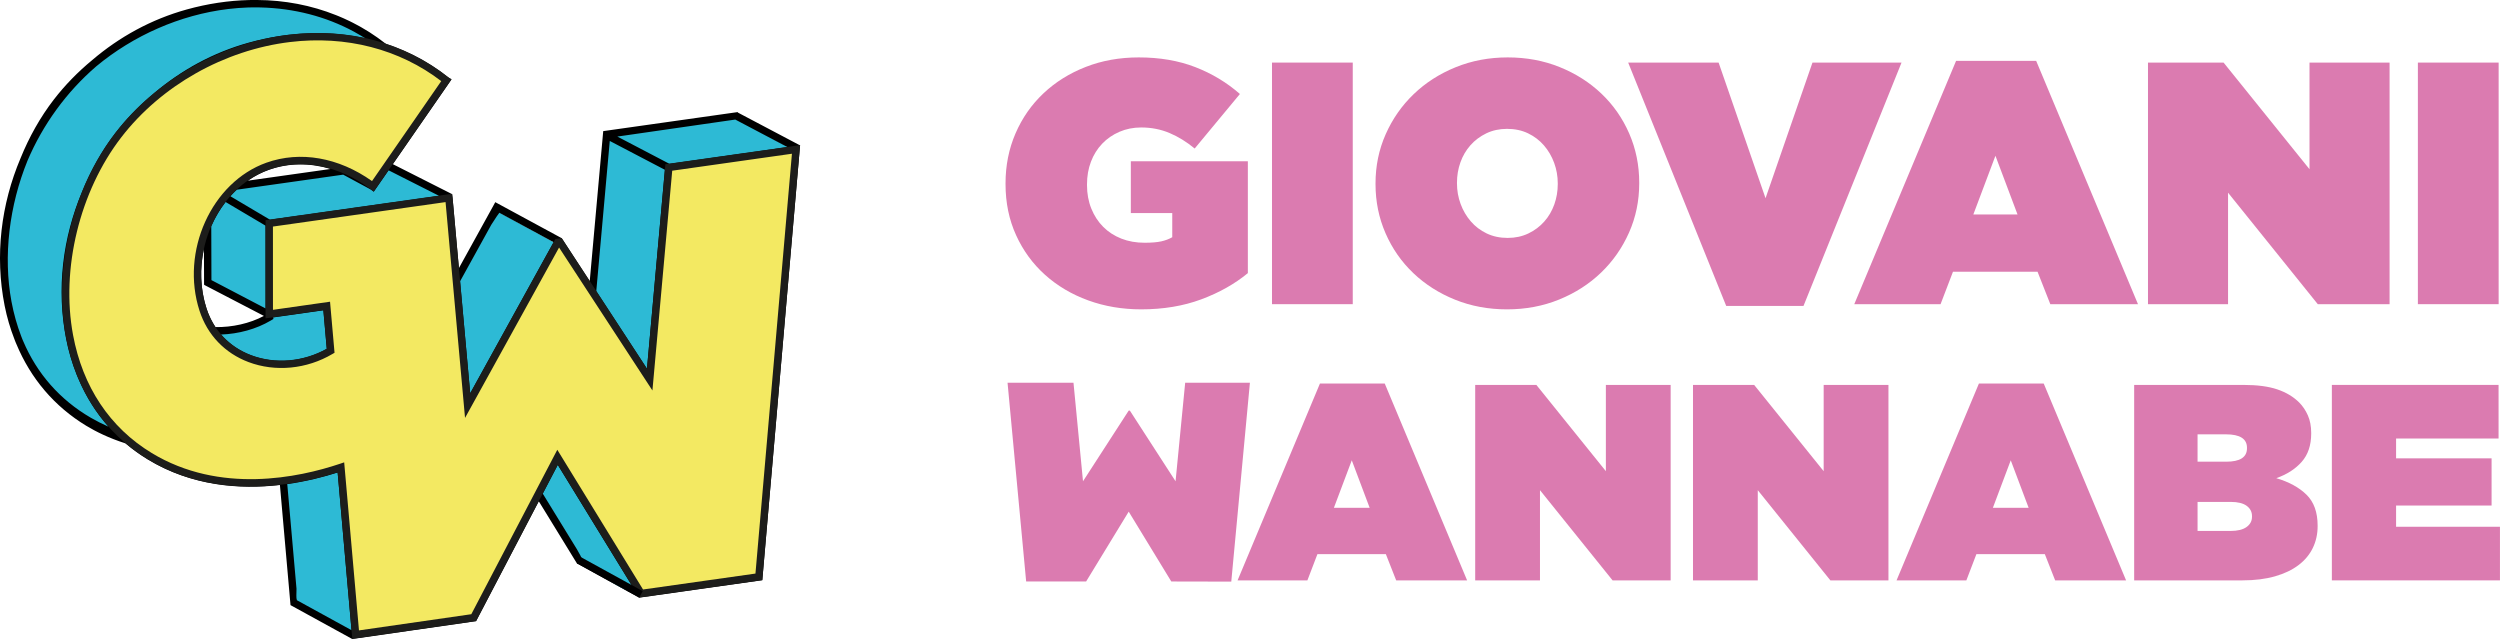 <?xml version="1.0" encoding="UTF-8" standalone="no"?><!DOCTYPE svg PUBLIC "-//W3C//DTD SVG 1.1//EN" "http://www.w3.org/Graphics/SVG/1.1/DTD/svg11.dtd"><svg width="100%" height="100%" viewBox="0 0 312 80" version="1.1" xmlns="http://www.w3.org/2000/svg" xmlns:xlink="http://www.w3.org/1999/xlink" xml:space="preserve" xmlns:serif="http://www.serif.com/" style="fill-rule:evenodd;clip-rule:evenodd;stroke-linejoin:round;stroke-miterlimit:2;"><path d="M142.419,38.607c-2.355,0 -4.558,-0.372 -6.612,-1.119c-2.053,-0.747 -3.849,-1.809 -5.385,-3.188c-1.536,-1.378 -2.742,-3.028 -3.617,-4.954c-0.877,-1.923 -1.315,-4.048 -1.315,-6.375l0,-0.086c0,-2.239 0.417,-4.321 1.25,-6.246c0.833,-1.923 1.995,-3.589 3.489,-4.995c1.492,-1.408 3.253,-2.506 5.277,-3.295c2.024,-0.791 4.228,-1.185 6.612,-1.185c2.613,0 4.96,0.402 7.042,1.206c2.082,0.804 3.942,1.923 5.579,3.36l-5.644,6.805c-1.006,-0.833 -2.053,-1.479 -3.144,-1.938c-1.091,-0.459 -2.268,-0.69 -3.532,-0.69c-0.977,0 -1.881,0.181 -2.713,0.539c-0.833,0.36 -1.551,0.854 -2.154,1.485c-0.602,0.633 -1.071,1.379 -1.4,2.241c-0.33,0.861 -0.496,1.81 -0.496,2.843l-0,0.086c-0,1.063 0.179,2.039 0.538,2.93c0.36,0.889 0.855,1.651 1.488,2.283c0.63,0.631 1.384,1.119 2.26,1.464c0.875,0.345 1.845,0.516 2.908,0.516c0.861,-0 1.551,-0.057 2.068,-0.171c0.516,-0.116 0.975,-0.288 1.378,-0.518l0,-3.015l-5.17,0l0,-6.462l14.604,0l-0,13.957c-1.638,1.351 -3.576,2.441 -5.817,3.274c-2.238,0.832 -4.738,1.248 -7.494,1.248" style="fill:#db7bb0;fill-rule:nonzero;"/><rect x="158.745" y="7.81" width="10.079" height="30.151" style="fill:#db7bb0;"/><path d="M188.164,29.692c0.947,-0 1.808,-0.188 2.584,-0.56c0.774,-0.373 1.435,-0.869 1.98,-1.486c0.547,-0.618 0.963,-1.329 1.25,-2.133c0.286,-0.804 0.431,-1.65 0.431,-2.542l0,-0.086c0,-0.888 -0.151,-1.745 -0.452,-2.563c-0.301,-0.817 -0.726,-1.543 -1.271,-2.174c-0.545,-0.631 -1.206,-1.134 -1.982,-1.509c-0.775,-0.372 -1.651,-0.559 -2.626,-0.559c-0.949,-0 -1.81,0.187 -2.586,0.559c-0.774,0.375 -1.435,0.87 -1.98,1.486c-0.547,0.618 -0.964,1.33 -1.25,2.133c-0.288,0.804 -0.431,1.652 -0.431,2.542l-0,0.085c-0,0.891 0.151,1.746 0.452,2.565c0.302,0.816 0.725,1.542 1.271,2.173c0.545,0.633 1.206,1.136 1.982,1.509c0.775,0.372 1.65,0.56 2.628,0.56m-0.086,8.916c-2.328,-0 -4.488,-0.402 -6.483,-1.206c-1.997,-0.804 -3.733,-1.909 -5.212,-3.317c-1.48,-1.408 -2.635,-3.066 -3.468,-4.975c-0.833,-1.91 -1.25,-3.955 -1.25,-6.139l0,-0.086c0,-2.181 0.423,-4.228 1.271,-6.138c0.846,-1.909 2.01,-3.575 3.489,-4.996c1.479,-1.422 3.223,-2.542 5.235,-3.36c2.009,-0.818 4.177,-1.227 6.504,-1.227c2.325,-0 4.486,0.402 6.481,1.206c1.997,0.804 3.733,1.91 5.212,3.316c1.479,1.407 2.635,3.066 3.468,4.974c0.833,1.911 1.25,3.958 1.25,6.14l-0,0.085c-0,2.184 -0.425,4.229 -1.271,6.139c-0.848,1.909 -2.01,3.575 -3.489,4.996c-1.479,1.423 -3.223,2.542 -5.233,3.361c-2.012,0.818 -4.179,1.227 -6.504,1.227" style="fill:#db7bb0;fill-rule:nonzero;"/><path d="M203.196,7.81l11.286,0l5.857,16.928l5.858,-16.928l11.115,0l-12.234,30.368l-9.648,-0l-12.234,-30.368Z" style="fill:#db7bb0;fill-rule:nonzero;"/><path d="M251.786,26.763l-2.756,-7.323l-2.757,7.323l5.513,-0Zm-7.666,-19.17l9.993,0l12.708,30.369l-10.942,-0l-1.593,-4.049l-10.555,0l-1.549,4.049l-10.769,-0l12.707,-30.369Z" style="fill:#db7bb0;fill-rule:nonzero;"/><path d="M268.068,7.81l9.434,0l10.725,13.31l-0,-13.31l9.993,0l-0,30.152l-8.96,-0l-11.199,-13.914l0,13.914l-9.993,-0l0,-30.152Z" style="fill:#db7bb0;fill-rule:nonzero;"/><rect x="301.752" y="7.81" width="10.079" height="30.151" style="fill:#db7bb0;"/><path d="M170.932,63.37l-2.23,-5.924l-2.231,5.924l4.461,0Zm-6.202,-15.508l8.084,0l10.28,24.568l-8.851,0l-1.289,-3.275l-8.539,-0l-1.253,3.275l-8.712,0l10.28,-24.568Z" style="fill:#db7bb0;fill-rule:nonzero;"/><path d="M184.105,48.037l7.632,0l8.676,10.767l0,-10.767l8.085,0l0,24.393l-7.248,0l-9.06,-11.256l-0,11.256l-8.085,0l0,-24.393Z" style="fill:#db7bb0;fill-rule:nonzero;"/><path d="M211.286,48.037l7.632,0l8.676,10.767l0,-10.767l8.085,0l0,24.393l-7.248,0l-9.06,-11.256l-0,11.256l-8.085,0l0,-24.393Z" style="fill:#db7bb0;fill-rule:nonzero;"/><path d="M253.172,63.37l-2.23,-5.924l-2.23,5.924l4.46,0Zm-6.202,-15.508l8.085,0l10.28,24.568l-8.852,0l-1.289,-3.275l-8.539,-0l-1.253,3.275l-8.712,0l10.28,-24.568Z" style="fill:#db7bb0;fill-rule:nonzero;"/><path d="M281.05,64.415c-0,-0.534 -0.222,-0.963 -0.665,-1.288c-0.444,-0.326 -1.11,-0.489 -1.997,-0.489l-4.133,-0l0,3.625l4.098,-0c0.888,-0 1.559,-0.162 2.013,-0.489c0.456,-0.325 0.684,-0.754 0.684,-1.289l-0,-0.07Zm-0.627,-8.537c-0,-1.115 -0.876,-1.673 -2.628,-1.673l-3.54,-0l0,3.415l3.575,-0c1.728,-0 2.593,-0.557 2.593,-1.672l-0,-0.07Zm-14.079,-7.84l13.66,-0c1.696,-0 3.097,0.185 4.2,0.556c1.103,0.373 2.015,0.919 2.735,1.638c0.441,0.442 0.802,0.977 1.081,1.604c0.278,0.627 0.418,1.358 0.418,2.195l-0,0.07c-0,1.462 -0.395,2.642 -1.185,3.536c-0.79,0.895 -1.847,1.574 -3.172,2.039c1.58,0.465 2.835,1.149 3.764,2.057c0.93,0.905 1.395,2.194 1.395,3.867l-0,0.07c-0,0.975 -0.198,1.876 -0.593,2.7c-0.395,0.825 -0.988,1.541 -1.777,2.143c-0.79,0.604 -1.773,1.076 -2.945,1.411c-1.173,0.337 -2.527,0.506 -4.06,0.506l-13.521,-0l0,-24.392Z" style="fill:#db7bb0;fill-rule:nonzero;"/><path d="M291.016,48.037l20.805,0l-0,6.69l-12.79,0l-0,2.475l11.918,0l0,5.889l-11.918,0l-0,2.649l12.963,-0l-0,6.69l-20.978,0l0,-24.393Z" style="fill:#db7bb0;fill-rule:nonzero;"/><path d="M153.664,72.586l-7.486,-0.016l-5.315,-8.716l-5.315,8.716l-7.483,0l-2.322,-24.802l8.229,-0l1.187,12.295l5.704,-8.823l0.142,0l5.705,8.823l1.2,-12.295l8.079,-0l-2.325,24.818Z" style="fill:#db7bb0;fill-rule:nonzero;"/><g><path d="M72.499,69.529l7.714,4.245l-0.445,0.809l-7.714,-4.245l0.445,-0.809Z"/><path d="M83.269,73.269l15.65,-54.608l-7.412,-4.055l-15.876,2.25l-2.383,26.469l-4.072,-13.063l-7.413,-4.053l-11.239,20.362l4.975,-21.849l-7.315,-4.061l-0.098,0.008l-22.321,3.162l0.004,11.324l7.12,3.587l0.541,0.988c-5.802,3.435 -13.746,1.576 -15.923,-5.125c-2.217,-6.822 1.087,-15.426 8.064,-17.911c4.558,-1.624 9.365,-0.303 13.132,2.512l9.157,-13.221c-12.6,-10.035 -31.546,-5.334 -40.923,6.826c-8.91,11.553 -9.864,31.71 3.918,40.073c7.172,4.352 16.131,3.992 23.855,1.399l1.836,20.874l7.413,4.053l17.788,-26.187l10.433,17.003c4.488,2.375 6.486,5.588 11.089,3.243" style="fill:#2dbad5;fill-rule:nonzero;"/><path d="M80.435,68.869c-0.13,0.142 -0.276,0.266 -0.429,0.381l7.376,-1.043l4.009,-46.264c-0.1,-0.005 -0.199,-0.02 -0.292,-0.047c-0.243,-0.066 -0.439,-0.184 -0.601,-0.33l-3.973,45.829l-5.721,0.809c-0.059,0.228 -0.176,0.455 -0.369,0.665" style="fill-rule:nonzero;"/><path d="M94.279,71.606l-14.03,1.988l-10.701,-17.438l-2.372,4.537l-5.361,-8.736l-10.72,20.499l-3.408,0.489c0.122,0.281 0.16,0.603 0.117,0.916l3.891,-0.559l10.184,-19.476l4.8,7.818l-7.863,15.035l-14.019,2.019l-1.761,-20.027l0.658,-0.221l-0.712,-0.387l-0.03,-0.338l-0.364,0.123l-7.315,-3.991l-0.03,-0.336l-0.364,0.122l-0.191,0.064c-0.004,0.001 -0.009,0.002 -0.013,0.005c-6.365,2.129 -13.05,2.248 -18.727,0.448c-2.297,-1.971 -4.087,-4.418 -5.321,-7.263c-0.038,-0.092 -0.078,-0.181 -0.115,-0.272c-0.053,-0.125 -0.102,-0.252 -0.152,-0.378c-0.536,-1.387 -0.954,-2.859 -1.244,-4.412c-1.057,-5.669 -0.273,-12.014 2.006,-17.613c1.92,-4.518 4.87,-8.584 8.595,-11.791c4.641,-3.856 10.464,-6.434 16.47,-7.161c0.862,-0.104 1.719,-0.169 2.569,-0.196c0.241,-0.006 0.479,-0.006 0.717,-0.006c0.112,-0.001 0.225,-0.004 0.337,-0.003c2.565,0.024 5.054,0.398 7.411,1.1l-2.514,3.63l-6.001,8.664c-3.495,-2.457 -7.687,-3.411 -11.575,-2.615c-3.592,0.735 -6.621,2.947 -8.525,6.229c-2.14,3.689 -2.681,8.821 -1.344,12.77c0.987,2.919 2.893,5.034 5.511,6.119c1.095,0.453 2.335,0.705 3.618,0.774c1.142,1.559 2.715,2.756 4.619,3.473c3.355,1.267 7.275,0.887 10.489,-1.014l0.251,-0.148l-0.561,-6.369l-7.125,1.012l-0.003,-10.39l21.542,-3.054l0.872,9.66l-5.519,9.998l-1.281,-14.171c-0.294,0.096 -0.619,0.108 -0.923,0.039l1.557,17.216l6.314,-11.44l1.41,15.632l11.737,-21.263l3.698,5.662l-0.474,5.263l-4.5,-6.887c-0.153,0.269 -0.399,0.491 -0.687,0.637l5.869,8.981l0.606,-6.748l7.14,10.933l2.47,-27.429l14.938,-2.117l-4.551,52.394Zm-57.226,3.301c-0.111,-0.321 -0.049,-0.72 -0.049,-1.428l-1.153,-13.063c2.415,-0.342 4.571,-0.9 6.285,-1.447l1.731,19.678l-6.814,-3.74Zm-3.357,-47.488l-4.942,-2.926c0.255,-0.286 0.521,-0.557 0.797,-0.817l13.277,-1.879l3.46,1.865l0.356,0.267l0.037,-0.054l1.816,-2.622l6.292,3.184l-21.093,2.982Zm0.092,12.587l0.35,-0.208l-0.077,-0.175l6.293,-0.894l0.425,4.816c-2.926,1.634 -6.434,1.937 -9.443,0.801c-1.494,-0.563 -2.766,-1.451 -3.754,-2.595c2.177,-0.078 4.396,-0.671 6.206,-1.745m-8.009,-1.477c-0.796,-2.451 -0.858,-5.044 -0.325,-7.475l0.014,4.463l0.022,0.012l-0.011,0.022l7.456,3.876c-1.777,0.949 -3.972,1.427 -6.056,1.395c-0.46,-0.697 -0.83,-1.463 -1.1,-2.293m7.359,-10.367l0.003,10.331l-6.753,-3.535l-0.02,-6.722c0.475,-1.086 1.076,-2.106 1.789,-3.025l4.981,2.951Zm-5.2,-4.154l-0.056,0.093c-0.566,0.663 -1.074,1.383 -1.52,2.146l-0.006,-2.119l1.716,-0.243c-0.039,0.044 -0.078,0.089 -0.117,0.134l-0.017,-0.011Zm20.228,-3.898l-4.949,0.7c-0.324,-0.139 -0.649,-0.263 -0.976,-0.378l-2.751,-1.483l8.617,-12.442l6.911,3.708l-6.051,8.739l-0.801,1.156Zm-3.478,1.424l2.762,-0.39l-1.023,1.478c-0.57,-0.404 -1.15,-0.763 -1.739,-1.088m-3.425,-0.447l-10.317,1.459c0.807,-0.558 1.68,-1.018 2.613,-1.35c2.446,-0.872 5.102,-0.887 7.704,-0.109m-6.837,33.676l0.418,4.737c-5.749,0.514 -11.339,-0.557 -15.812,-3.151c-0.156,-0.091 -0.31,-0.183 -0.462,-0.276c4.037,0.765 9.245,0.753 15.564,-1.221c0.098,-0.03 0.196,-0.058 0.292,-0.089m1.336,4.641l-0.392,-4.442l6.004,3.275c-1.86,0.559 -3.741,0.945 -5.612,1.167m3.295,-55.257c-0.115,0.003 -0.232,0.004 -0.347,0.008c-2.522,0.07 -5.101,0.456 -7.686,1.173c-4.437,1.231 -8.432,3.435 -11.813,6.325c-1.789,1.474 -3.408,3.131 -4.806,4.944c-1.689,2.189 -3.087,4.683 -4.159,7.337c-2.414,5.708 -3.235,12.11 -1.981,18.426c0.3,1.514 0.726,2.951 1.267,4.306c0.047,0.12 0.097,0.238 0.144,0.356c0.048,0.114 0.097,0.227 0.146,0.339c0.939,2.194 2.182,4.165 3.708,5.886c-0.752,-0.332 -1.484,-0.699 -2.187,-1.106c-3.859,-2.239 -6.726,-5.507 -8.458,-9.588c-0.032,-0.076 -0.065,-0.148 -0.095,-0.223c-0.049,-0.118 -0.093,-0.24 -0.139,-0.359c-0.523,-1.365 -0.934,-2.812 -1.218,-4.336c-1.055,-5.662 -0.272,-11.997 2.004,-17.59c1.918,-4.507 4.86,-8.566 8.579,-11.767c4.636,-3.85 10.452,-6.424 16.449,-7.151c0.838,-0.101 1.671,-0.165 2.498,-0.193c4.209,-0.124 8.245,0.669 11.85,2.336c0.017,0.008 0.034,0.017 0.052,0.024c0.208,0.097 0.413,0.197 0.618,0.298c0.042,0.022 0.082,0.043 0.123,0.064c0.189,0.095 0.378,0.193 0.565,0.295c0.039,0.021 0.076,0.043 0.115,0.065c0.278,0.151 0.551,0.31 0.823,0.473c0.139,0.084 0.28,0.168 0.419,0.255c0.015,0.01 0.03,0.021 0.046,0.031c-1.881,-0.414 -3.832,-0.623 -5.822,-0.631c-0.231,-0.002 -0.462,-0 -0.695,0.003m-0.489,15.353l0.216,0.16c-1.885,-0.179 -3.759,0.034 -5.534,0.667c-1.527,0.543 -2.907,1.396 -4.104,2.474l-3.716,0.526l0.014,4.753c-1.394,3.311 -1.703,7.165 -0.543,10.735c0.223,0.685 0.511,1.331 0.853,1.935c-0.935,-0.101 -1.831,-0.312 -2.628,-0.641c-2.364,-0.98 -4.09,-2.902 -4.99,-5.562c-1.256,-3.712 -0.746,-8.54 1.269,-12.011c1.795,-3.095 4.531,-5.096 7.911,-5.788c3.642,-0.745 7.575,0.159 10.861,2.474l-0.033,0.049l0.424,0.229Zm22.745,8.552c0.616,-0.951 0.86,-1.327 1.005,-1.496l6.778,3.674l-10.414,18.866l-1.262,-13.991l3.893,-7.053Zm14.788,-10.461l6.876,3.598l-2.236,24.838l-6.325,-9.685l1.685,-18.751Zm7.446,2.855l-6.501,-3.401l14.719,-2.123l6.511,3.436l-14.729,2.088Zm16.285,-2.307l0.001,-0.003l-7.756,-4.093l0.004,-0.055l-0.084,0.012l-0.001,-0.001l-0.001,0.001l-16.711,2.365l-1.684,18.73l-3.493,-5.35l0.007,-0.014l-8.303,-4.5l-0.245,0.453l-4.294,7.779l-0.786,-8.707l-0.063,-0.526l-0.008,0.001l0.003,-0.005l-7.391,-3.739l5.249,-7.578l2.041,-2.948l0.049,-0.071l-0.424,-0.228c-0.306,-0.243 -0.618,-0.477 -0.935,-0.705c-0.109,-0.077 -0.22,-0.151 -0.329,-0.228c-0.222,-0.154 -0.444,-0.305 -0.669,-0.452c-0.142,-0.091 -0.285,-0.179 -0.427,-0.268c-0.196,-0.12 -0.391,-0.239 -0.589,-0.353c-0.167,-0.098 -0.333,-0.192 -0.502,-0.286c-0.171,-0.094 -0.344,-0.185 -0.518,-0.275c-0.194,-0.102 -0.389,-0.203 -0.587,-0.3c-0.13,-0.064 -0.262,-0.123 -0.393,-0.184c-0.914,-0.427 -1.852,-0.804 -2.815,-1.122c-0.02,-0.015 -0.04,-0.03 -0.06,-0.045c-0.283,-0.222 -0.57,-0.437 -0.862,-0.645c-0.057,-0.042 -0.114,-0.084 -0.171,-0.124c-0.302,-0.213 -0.608,-0.419 -0.917,-0.617c-0.079,-0.05 -0.158,-0.099 -0.237,-0.147c-0.273,-0.171 -0.549,-0.336 -0.828,-0.496c-0.091,-0.052 -0.183,-0.103 -0.274,-0.155c-0.257,-0.142 -0.516,-0.279 -0.777,-0.412c-0.138,-0.07 -0.277,-0.14 -0.415,-0.208c-0.251,-0.121 -0.503,-0.24 -0.757,-0.353c-0.205,-0.091 -0.411,-0.178 -0.617,-0.264c-0.111,-0.045 -0.223,-0.092 -0.335,-0.135c-3.067,-1.225 -6.396,-1.868 -9.849,-1.887c-0.267,-0.002 -0.535,-0.001 -0.803,0.004c-0.074,0.001 -0.149,0.001 -0.224,0.003c-2.537,0.065 -5.134,0.453 -7.738,1.174c-4.433,1.229 -8.427,3.431 -11.805,6.318c-1.784,1.472 -3.401,3.126 -4.796,4.934c-1.685,2.186 -3.08,4.674 -4.151,7.322c-2.413,5.703 -3.233,12.1 -1.98,18.411c0.29,1.453 0.698,2.832 1.209,4.14c0.049,0.13 0.098,0.261 0.149,0.388c0.033,0.081 0.068,0.158 0.102,0.237c1.795,4.317 4.748,7.796 8.719,10.205c1.196,0.726 2.836,1.544 4.898,2.198c0.865,0.734 1.794,1.407 2.789,2.011c5.489,3.33 11.476,3.76 16.487,3.186l1.322,14.99l0.015,-0.003l-0.005,0.009l7.694,4.223l0.002,-0.005l0,0.005l15.452,-2.225l7.826,-14.965l4.797,7.815l0.513,-0.072c0.077,0.036 0.181,0.048 0.13,-0.148c-0.075,-0.283 0.108,-0.282 -0.679,-1.602l-4.264,-6.946l1.874,-3.583l10.166,16.567l15.357,-2.175l4.716,-54.282l-0.019,0.004Z" style="fill-rule:nonzero;"/><path d="M94.709,71.987l4.633,-53.337l-15.875,2.249l-2.383,26.469l-11.206,-17.157l-0.279,0.04l-11.24,20.362l-2.33,-25.826l-0.01,-0.083l-0.096,0.007l-22.322,3.163l0.004,11.323l7.169,-1.019l0.493,5.595c-5.802,3.434 -13.746,1.576 -15.925,-5.126c-2.217,-6.82 1.089,-15.425 8.065,-17.91c4.558,-1.624 9.364,-0.304 13.132,2.511l9.156,-13.221c-12.598,-10.034 -31.545,-5.332 -40.923,6.827c-8.91,11.552 -9.863,31.71 3.918,40.072c7.172,4.354 16.131,3.992 23.857,1.399l1.836,20.875l14.735,-2.122l10.464,-20.013l10.433,17.004c4.899,-0.694 9.797,-1.388 14.694,-2.082" style="fill:#f3e962;fill-rule:nonzero;"/><path d="M94.709,71.987l0.003,0l-0.003,0Zm-51.755,-14.286l1.846,20.972l14.019,-2.019l10.732,-20.523l10.7,17.438l14.03,-1.988l4.552,-52.394l-14.94,2.117l-2.47,27.429l-11.651,-17.84l-11.736,21.263l-2.43,-26.934l-21.543,3.053l0.004,10.391l7.123,-1.013l0.561,6.369l-0.25,0.148c-3.214,1.903 -7.135,2.282 -10.489,1.016c-2.963,-1.119 -5.132,-3.39 -6.109,-6.396c-2.408,-7.406 1.494,-16.046 8.348,-18.488c4.223,-1.503 9,-0.665 13.177,2.296l8.639,-12.475c-5.204,-3.994 -11.89,-5.725 -18.878,-4.877c-8.207,0.994 -16.077,5.439 -21.051,11.889c-5.195,6.737 -7.558,16.422 -6.02,24.675c1.205,6.467 4.598,11.558 9.811,14.722c8.524,5.173 18.363,3.07 23.47,1.356l0.555,-0.187Zm1.012,22.025l-1.829,-20.782c-5.394,1.722 -15.146,3.56 -23.686,-1.623c-5.445,-3.303 -8.986,-8.609 -10.24,-15.342c-1.585,-8.5 0.848,-18.473 6.195,-25.407c5.123,-6.641 13.224,-11.218 21.672,-12.243c7.389,-0.896 14.458,1 19.904,5.337l0.338,0.27l-9.674,13.968l-0.383,-0.285c-4.016,-3.001 -8.645,-3.893 -12.701,-2.448c-6.405,2.282 -10.041,10.382 -7.781,17.333c0.888,2.735 2.862,4.8 5.556,5.817c3.009,1.137 6.518,0.835 9.444,-0.801l-0.424,-4.816l-7.213,1.025l-0.004,-12.255l22.841,-3.23l0.444,-0.038l0.063,0.526l2.196,24.339l10.623,-19.244l0.796,-0.113l10.64,16.288l2.297,-25.508l16.812,-2.383l-4.714,54.282l-15.357,2.176l-10.166,-16.569l-10.197,19.501l-15.452,2.225Z" style="fill:#1d1d1b;fill-rule:nonzero;"/><path d="M72.499,69.529l7.714,4.245l-0.445,0.809l-7.714,-4.245l0.445,-0.809Z"/></g></svg>